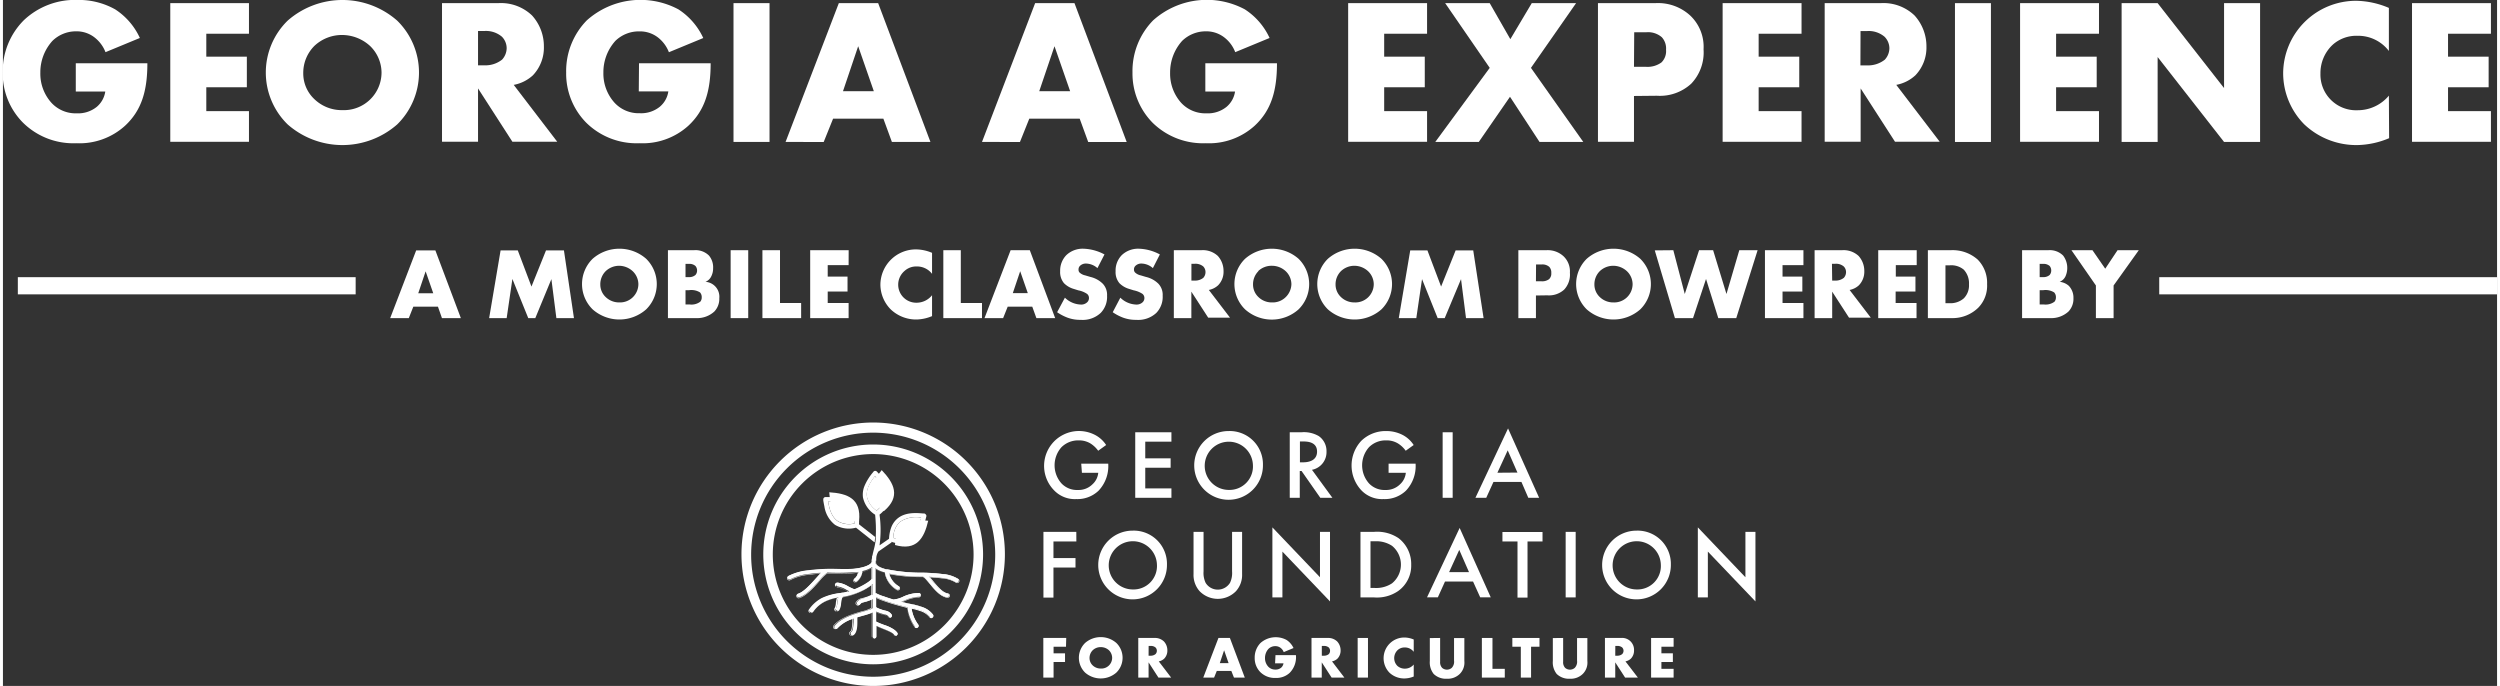 <svg id="Layer_1" data-name="Layer 1" xmlns="http://www.w3.org/2000/svg" width="6.05in" height="1.66in" viewBox="0 0 435.52 119.78"><rect x="0" y="0" width="435.52" height="119.78" fill="#333333" stroke="none"/><defs><style>.cls-1,.cls-2{fill:#fff;}.cls-2{stroke:#4a7b39;stroke-miterlimit:10;stroke-width:3px;}</style></defs><path class="cls-1" d="M187.54,127.41c.39-3.88-2-4.8-5.21-5,.17,1.7.37,5.69,5.21,5Z" transform="translate(-38.04 -36.45)"/><path class="cls-1" d="M191.85,125.72c3-2.54,1.83-4.89-.36-7.18-1.05,1.35-3.65,4.38.36,7.18Z" transform="translate(-38.04 -36.45)"/><path class="cls-1" d="M193.81,131.62c3.75,1.07,5.09-1.16,5.8-4.24-1.7-.14-5.67-.65-5.8,4.24Z" transform="translate(-38.04 -36.45)"/><path class="cls-1" d="M190.39,133.63v.43l0,.56c0,.6.88,1,1.94,1.27a.31.31,0,0,1,.19,0,30.26,30.26,0,0,0,5.5.57h.65a33.71,33.71,0,0,1,3.37.23,6.07,6.07,0,0,1,2.8.88.35.35,0,0,1,0,.48.33.33,0,0,1-.47.05,5.55,5.55,0,0,0-2.47-.74c-.67-.09-1.41-.15-2.18-.19.21.23.42.49.65.76.76.92,1.66,2,2.61,2.16a.34.34,0,0,1,.28.38.33.33,0,0,1-.39.28c-1.19-.18-2.19-1.38-3-2.39-.54-.66-1-1.22-1.26-1.23H198a29.43,29.43,0,0,1-5.23-.51,3.66,3.66,0,0,0,1.68,2.21.33.33,0,0,1,.13.46.32.32,0,0,1-.45.12,4.36,4.36,0,0,1-2.09-3,5.2,5.2,0,0,1-1.66-.73h0V140a7.43,7.43,0,0,0,1.51.63c.5.18,1.07.36,1.62.53h0a4.84,4.84,0,0,0,1.69-.49A6.63,6.63,0,0,1,198,140a.34.34,0,0,1,.29.37.33.33,0,0,1-.38.29,6.68,6.68,0,0,0-2.39.63l-.61.23c.65.18,1.18.31,1.41.35a12.55,12.55,0,0,1,2.05.51,4,4,0,0,1,2.06,1.38.34.34,0,0,1-.1.47.33.33,0,0,1-.46-.1,3.46,3.46,0,0,0-1.72-1.11,11.51,11.51,0,0,0-1.48-.4,6.44,6.44,0,0,0,1.15,2.84.34.34,0,1,1-.52.43,7.51,7.51,0,0,1-1.34-3.41c-.52-.11-1.51-.37-2.54-.68h0c-.57-.17-1.14-.35-1.65-.54a8.27,8.27,0,0,1-1.28-.56v1.76a1.77,1.77,0,0,0,.34.19h0a6.62,6.62,0,0,0,1.4.46,1.55,1.55,0,0,1,1,.64.34.34,0,0,1-.08.47.32.32,0,0,1-.46-.08.91.91,0,0,0-.55-.37,7.74,7.74,0,0,1-1.56-.51h0l-.05,0V145a6.93,6.93,0,0,0,1.33.58,4.9,4.9,0,0,1,2.39,1.4.34.34,0,0,1-.59.33c-.22-.4-1.18-.77-2-1.1-.4-.16-.78-.31-1.09-.47v1.85a.34.34,0,0,1-.34.34.34.34,0,0,1-.34-.34v-4.18a10.52,10.52,0,0,1-1.57.53l-1.08.31h0s0,.39,0,.87c0,.85-.09,1.88-.7,2.26a.34.34,0,0,1-.36-.57c.31-.2.35-1,.39-1.73,0-.22,0-.43,0-.61a6.29,6.29,0,0,0-2.78,1.69.33.33,0,1,1-.51-.43c1.18-1.41,3.28-2,4.86-2.45,1-.28,1.75-.5,1.75-.66v-1.52l-.05,0h0a7.88,7.88,0,0,1-1.55.51.87.87,0,0,0-.55.37.34.34,0,0,1-.47.08.35.35,0,0,1-.08-.47,1.59,1.59,0,0,1,1-.64,7.12,7.12,0,0,0,1.4-.45h0a1.46,1.46,0,0,0,.34-.2v-1.88a9.05,9.05,0,0,1-1.74,1.12c-.31.15-.63.3-1,.44h0a11.59,11.59,0,0,1-2.45.69c-.21.16-.27.67-.34,1.14a2.55,2.55,0,0,1-.34,1.21.34.34,0,0,1-.53-.42,2.22,2.22,0,0,0,.21-.87,5.59,5.59,0,0,1,.17-.94,8.18,8.18,0,0,0-2.38.72,5.46,5.46,0,0,0-2,1.78.34.34,0,0,1-.47.07.32.32,0,0,1-.08-.46,6.15,6.15,0,0,1,2.2-2,10,10,0,0,1,3.29-.89.71.71,0,0,1,.22-.06h.15a9.26,9.26,0,0,0,1-.25l-.52-.26a4.12,4.12,0,0,0-1.52-.58.34.34,0,0,1,0-.67,4.48,4.48,0,0,1,1.85.65c.56.29,1.08.56,1.25.49h0c.33-.13.64-.28.93-.42,1.19-.6,2-1.21,2-1.44v-2a4.7,4.7,0,0,1-1.29.59l-.41.11a2.7,2.7,0,0,1-1,1.85.33.33,0,0,1-.45-.13.34.34,0,0,1,.13-.46,1.78,1.78,0,0,0,.61-1.11,42.76,42.76,0,0,1-5.43.11,8.2,8.2,0,0,0-1.45,1.42c-1,1.16-2.32,2.57-3.45,2.9a.33.33,0,0,1-.41-.23.34.34,0,0,1,.23-.42c.94-.27,2.15-1.61,3.13-2.7.31-.34.6-.66.86-.92-.67,0-1.35.1-2,.18a9,9,0,0,0-3.32.92.34.34,0,0,1-.47-.1.35.35,0,0,1,.1-.47,9.55,9.55,0,0,1,3.61-1c1-.13,2.11-.2,3.11-.23h0c2-.06,4.44.26,6.4-.34.85-.25,1.41-.59,1.48-.95l0-.23.11-.83" transform="translate(-38.04 -36.45)"/><path class="cls-1" d="M190.08,147.93a.39.39,0,0,1-.39-.39v-4.09a13.27,13.27,0,0,1-1.5.49c-.33.09-.69.19-1.06.31a1.16,1.16,0,0,0,0,.21c0,.16,0,.38,0,.62,0,.85-.09,1.91-.72,2.3a.36.36,0,0,1-.3.05.37.37,0,0,1-.24-.17.42.42,0,0,1-.05-.29.43.43,0,0,1,.17-.24c.29-.19.33-1,.37-1.69v0c0-.18,0-.36,0-.52a6.2,6.2,0,0,0-2.68,1.65.4.4,0,0,1-.26.14.38.38,0,0,1-.29-.09.43.43,0,0,1-.13-.26.38.38,0,0,1,.09-.29c1.2-1.42,3.33-2,4.89-2.46a6.2,6.2,0,0,0,1.71-.61v-1.43a8.6,8.6,0,0,1-1.54.5.84.84,0,0,0-.52.35.38.38,0,0,1-.54.09.39.39,0,0,1-.09-.54,1.59,1.59,0,0,1,1-.66,7.36,7.36,0,0,0,1.39-.45h0a1.74,1.74,0,0,0,.29-.16v-1.75a9.83,9.83,0,0,1-1.67,1.06l-1,.44H187a10.53,10.53,0,0,1-2.44.7,2.26,2.26,0,0,0-.31,1.1,2.55,2.55,0,0,1-.35,1.23.4.4,0,0,1-.26.14.43.43,0,0,1-.29-.08.38.38,0,0,1-.14-.26.4.4,0,0,1,.08-.28,2.27,2.27,0,0,0,.19-.85,5.94,5.94,0,0,1,.16-.86,8.1,8.1,0,0,0-2.29.69,5.6,5.6,0,0,0-1.94,1.77.42.42,0,0,1-.26.16.39.39,0,0,1-.37-.62,6.36,6.36,0,0,1,2.22-2,9.9,9.9,0,0,1,3.29-.89.86.86,0,0,1,.23-.06.29.29,0,0,1,.16,0,8.28,8.28,0,0,0,.9-.21l-.4-.2a4.42,4.42,0,0,0-1.48-.58h0a.37.37,0,0,1-.38-.37.38.38,0,0,1,.37-.4,4.37,4.37,0,0,1,1.87.65c.5.26,1.06.55,1.21.49q.48-.2.93-.42c1.25-.63,2-1.21,2-1.39v-1.87a4.41,4.41,0,0,1-1.23.55l-.37.1a2.75,2.75,0,0,1-1,1.85.38.38,0,0,1-.53-.15.37.37,0,0,1,0-.29.38.38,0,0,1,.18-.23,1.62,1.62,0,0,0,.57-1,21.2,21.2,0,0,1-3.47.12c-.62,0-1.26,0-1.88,0a8.27,8.27,0,0,0-1.42,1.41c-1,1.15-2.34,2.58-3.47,2.91a.39.39,0,0,1-.45-.56.39.39,0,0,1,.23-.19c.93-.26,2.14-1.6,3.12-2.68.27-.3.52-.59.76-.83-.67,0-1.3.1-1.87.17a8.46,8.46,0,0,0-3.31.92.39.39,0,0,1-.42-.66,9.5,9.5,0,0,1,3.63-1,31,31,0,0,1,3.12-.23h0c.59,0,1.19,0,1.84,0a14.82,14.82,0,0,0,4.55-.35c.85-.26,1.37-.59,1.44-.91v-.22l.12-.83h.1l-.11.83,0,.23c-.07.37-.61.72-1.51,1a14.71,14.71,0,0,1-4.58.35c-.65,0-1.25,0-1.84,0l0-.05v.05a30.81,30.81,0,0,0-3.11.24,9.08,9.08,0,0,0-3.58,1,.29.29,0,0,0-.09.39.3.3,0,0,0,.4.09,8.67,8.67,0,0,1,3.34-.93c.62-.08,1.3-.14,2-.18H181l-.1.1c-.26.26-.55.58-.86.92-1,1.08-2.21,2.44-3.16,2.71a.29.29,0,0,0-.17.14.29.29,0,0,0,.33.41c1.11-.32,2.39-1.74,3.42-2.88a7.64,7.64,0,0,1,1.48-1.44h0c.63,0,1.27,0,1.89,0a18.9,18.9,0,0,0,3.53-.13h.08l0,.08a1.77,1.77,0,0,1-.64,1.15.31.31,0,0,0-.13.17.3.3,0,0,0,0,.21.29.29,0,0,0,.17.14.28.28,0,0,0,.22,0,2.63,2.63,0,0,0,1-1.81v0h0l.4-.11a4.3,4.3,0,0,0,1.29-.59l.08,0v2.06c0,.3-1.08,1-2.08,1.48a8.56,8.56,0,0,1-.93.42h0c-.18.07-.61-.14-1.29-.49a4.61,4.61,0,0,0-1.79-.65h0a.29.29,0,0,0,0,.57h0a4.55,4.55,0,0,1,1.53.58l.51.26.12.06-.12,0a8.83,8.83,0,0,1-1.05.25h0a.28.28,0,0,0-.13,0,.65.65,0,0,0-.21.06h0a9.9,9.9,0,0,0-3.26.88,6.22,6.22,0,0,0-2.19,2,.28.28,0,0,0,.07.39.23.23,0,0,0,.21,0,.27.27,0,0,0,.18-.11,5.56,5.56,0,0,1,2-1.8,8.19,8.19,0,0,1,2.39-.72h.08l0,.08a5.18,5.18,0,0,0-.17.92,2.2,2.2,0,0,1-.22.9.31.31,0,0,0-.06.21.31.31,0,0,0,.11.19.26.26,0,0,0,.21.06.31.31,0,0,0,.19-.11,2.5,2.5,0,0,0,.33-1.17c.07-.49.13-1,.36-1.18h0a11.3,11.3,0,0,0,2.44-.69l0,0c.32-.13.65-.28,1-.44a8.71,8.71,0,0,0,1.74-1.11l.09-.07v2h0s0,.05-.37.21h0A6.9,6.9,0,0,1,188,141a1.5,1.5,0,0,0-.92.62.28.28,0,0,0,.06.4.29.29,0,0,0,.4-.07h0a.94.94,0,0,1,.57-.39,8.18,8.18,0,0,0,1.53-.5l.15-.07v1.6c0,.19-.55.36-1.8.71-1.54.43-3.66,1-4.83,2.43a.27.27,0,0,0-.07.21.3.3,0,0,0,.1.19.31.31,0,0,0,.21.07.35.35,0,0,0,.19-.1,6.21,6.21,0,0,1,2.81-1.71l.07,0v.08c0,.18,0,.38,0,.6v0c0,.73-.08,1.55-.41,1.76a.29.29,0,0,0-.13.18.34.34,0,0,0,0,.22.29.29,0,0,0,.18.12.26.26,0,0,0,.21,0c.59-.37.64-1.4.68-2.23,0-.24,0-.46,0-.62s0-.28,0-.29c.39-.13.76-.23,1.09-.32a10.46,10.46,0,0,0,1.56-.52l.08,0v4.26a.28.28,0,0,0,.28.29.29.29,0,0,0,.29-.29v-1.93l.07,0c.31.16.69.3,1.09.46.86.33,1.84.71,2.07,1.12a.3.3,0,0,0,.17.14.29.29,0,0,0,.22,0,.3.3,0,0,0,.11-.39,5,5,0,0,0-2.36-1.37c-1.25-.49-1.37-.55-1.37-.63v-1.8l.17.08a8.09,8.09,0,0,0,1.5.49.93.93,0,0,1,.58.39.28.28,0,0,0,.39.07.26.26,0,0,0,.12-.19.31.31,0,0,0,0-.21,1.48,1.48,0,0,0-.93-.62,6.92,6.92,0,0,1-1.33-.42h0l-.08-.05c-.33-.16-.35-.19-.36-.21h0v-1.87l.08,0a9,9,0,0,0,1.27.56c.48.17,1,.35,1.64.53h0c1.05.32,2,.57,2.55.68h0v0a7.3,7.3,0,0,0,1.32,3.38.3.3,0,0,0,.19.1.31.31,0,0,0,.21-.06.26.26,0,0,0,.1-.2.24.24,0,0,0-.06-.2,6.45,6.45,0,0,1-1.16-2.87l0-.08.08,0a11.19,11.19,0,0,1,1.48.4,3.42,3.42,0,0,1,1.75,1.13.29.29,0,0,0,.18.13.34.34,0,0,0,.22,0,.29.29,0,0,0,.08-.4,4,4,0,0,0-2-1.36,12.82,12.82,0,0,0-2-.51c-.25,0-.8-.18-1.43-.35l-.15,0,.15,0,.61-.23a6.5,6.5,0,0,1,2.42-.64.27.27,0,0,0,.21-.06.27.27,0,0,0,.11-.18.28.28,0,0,0-.25-.32,6.43,6.43,0,0,0-2.68.66,4.91,4.91,0,0,1-1.73.49c-.61-.18-1.16-.36-1.63-.53-1.54-.56-1.54-.63-1.54-.68v-4.36l.08.06a4.94,4.94,0,0,0,1.64.73h0v0a4.35,4.35,0,0,0,2.06,2.94.28.28,0,0,0,.39-.11.31.31,0,0,0-.11-.39,3.7,3.7,0,0,1-1.71-2.24l0-.08.08,0a28.59,28.59,0,0,0,5.22.51h.63c.28,0,.73.56,1.3,1.25.81,1,1.81,2.19,3,2.37a.26.26,0,0,0,.21-.05.27.27,0,0,0,.11-.19.27.27,0,0,0-.23-.32c-1-.15-1.89-1.27-2.64-2.17-.23-.28-.44-.54-.65-.76l-.08-.09h.12c.86,0,1.57.1,2.19.19a5.44,5.44,0,0,1,2.49.75.27.27,0,0,0,.21.06.29.29,0,0,0,.25-.32.31.31,0,0,0-.11-.19,6,6,0,0,0-2.77-.87,32.6,32.6,0,0,0-3.37-.23v0h-.63a31.24,31.24,0,0,1-5.52-.57h0a.26.26,0,0,0-.15,0h0c-1.28-.32-1.94-.76-2-1.31l0-1h.11v.43l0,.56c0,.5.67.91,1.9,1.21a.41.41,0,0,1,.19,0,29.73,29.73,0,0,0,5.49.56l.63,0,0,0v0a32.6,32.6,0,0,1,3.37.23,6,6,0,0,1,2.83.89.4.4,0,0,1,.14.26.34.34,0,0,1-.08.29.36.36,0,0,1-.26.14.32.32,0,0,1-.28-.08,5.36,5.36,0,0,0-2.45-.73c-.58-.08-1.25-.14-2.05-.18.19.2.37.43.57.67.74.89,1.65,2,2.57,2.14a.39.39,0,0,1,.33.44.38.38,0,0,1-.16.25.33.33,0,0,1-.29.07c-1.21-.18-2.23-1.42-3.05-2.41-.51-.62-1-1.2-1.22-1.21H198a29.16,29.16,0,0,1-5.16-.5,3.59,3.59,0,0,0,1.64,2.1.4.4,0,0,1,.18.24.37.37,0,0,1,0,.29.39.39,0,0,1-.53.15,4.43,4.43,0,0,1-2.1-3,5.55,5.55,0,0,1-1.57-.67V140a7.69,7.69,0,0,0,1.48.6c.47.17,1,.35,1.61.53a4.83,4.83,0,0,0,1.66-.48A6.78,6.78,0,0,1,198,140a.39.39,0,0,1,.33.44.41.41,0,0,1-.15.26.37.37,0,0,1-.29.07,6.45,6.45,0,0,0-2.36.63l-.46.18c.56.15,1,.26,1.25.3a12.13,12.13,0,0,1,2.06.52,4.06,4.06,0,0,1,2.09,1.4.39.39,0,0,1-.12.53.37.37,0,0,1-.29.06.35.35,0,0,1-.24-.17,3.33,3.33,0,0,0-1.7-1.09,9.1,9.1,0,0,0-1.4-.38,6.25,6.25,0,0,0,1.13,2.74.41.41,0,0,1,.09.28.4.4,0,0,1-.14.27.4.4,0,0,1-.28.08.39.39,0,0,1-.27-.13,7.47,7.47,0,0,1-1.34-3.4c-.52-.12-1.49-.37-2.52-.68h0c-.61-.18-1.17-.37-1.64-.54a8.9,8.9,0,0,1-1.22-.52v1.65l.27.14,0,0a7.07,7.07,0,0,0,1.38.45,1.67,1.67,0,0,1,1,.66.43.43,0,0,1,.06.29.38.38,0,0,1-.16.25.4.4,0,0,1-.54-.09.82.82,0,0,0-.51-.35,8.41,8.41,0,0,1-1.55-.5v1.62c.09.07.74.32,1.3.54,1,.38,2.07.8,2.42,1.42a.4.4,0,0,1-.15.53.39.39,0,0,1-.3,0,.35.35,0,0,1-.23-.18c-.21-.38-1.17-.75-2-1.07-.37-.15-.72-.29-1-.43v1.76A.38.38,0,0,1,190.08,147.93Zm-3-3.68Z" transform="translate(-38.04 -36.45)"/><path class="cls-1" d="M190.69,133.84" transform="translate(-38.04 -36.45)"/><path class="cls-2" d="M183.79,124.13" transform="translate(-38.04 -36.45)"/><path class="cls-2" d="M182.49,128.32" transform="translate(-38.04 -36.45)"/><path class="cls-2" d="M193.45,123.86" transform="translate(-38.04 -36.45)"/><path class="cls-1" d="M190,152.45a19.19,19.19,0,1,1,19.19-19.18A19.2,19.2,0,0,1,190,152.45Zm0-36.71a17.53,17.53,0,1,0,17.53,17.53A17.55,17.55,0,0,0,190,115.74Z" transform="translate(-38.04 -36.45)"/><path class="cls-1" d="M190,156.23a23,23,0,1,1,23-23A23,23,0,0,1,190,156.23ZM190,112a21.31,21.31,0,1,0,21.31,21.31A21.33,21.33,0,0,0,190,112Z" transform="translate(-38.04 -36.45)"/><path class="cls-1" d="M182.13,124c.18,1.08.52,2.65,1.68,3.44a3.89,3.89,0,0,0,2.95.4,3.78,3.78,0,0,0-.91-2.74C185.13,124.39,183.94,124,182.13,124Z" transform="translate(-38.04 -36.45)"/><path class="cls-1" d="M194.62,127.63a3.93,3.93,0,0,0-1.11,2.76,3.74,3.74,0,0,0,2.89-.21c.88-.52,1.51-1.59,2-3.34A5,5,0,0,0,194.62,127.63Z" transform="translate(-38.04 -36.45)"/><path class="cls-1" d="M192,123.09c0-1-.5-2.14-1.71-3.49-.67.87-1.6,2.18-1.39,3.57a3.9,3.9,0,0,0,1.69,2.44A3.7,3.7,0,0,0,192,123.09Z" transform="translate(-38.04 -36.45)"/><path class="cls-1" d="M187.52,128a4.58,4.58,0,0,0-1.12-3.42c-1.23-1.25-3.29-1.36-4.73-1.33a.36.36,0,0,0-.29.14.38.38,0,0,0-.09.31s0,.11,0,.18c.05.29.11.63.19,1a5,5,0,0,0,1.86,3.22,4.72,4.72,0,0,0,3.66.49l3.19,2.53.08,0c0-.29.06-.59.08-.9Zm-3.71-.54c-1.16-.79-1.5-2.36-1.68-3.44,1.81,0,3,.37,3.72,1.1a3.78,3.78,0,0,1,.91,2.74A3.89,3.89,0,0,1,183.81,127.46Z" transform="translate(-38.04 -36.45)"/><path class="cls-1" d="M199.16,126.26a.37.37,0,0,0-.28-.15l-.18,0c-1.2-.1-3.21-.27-4.59,1a3.74,3.74,0,0,0-1,1.56,6.42,6.42,0,0,0-.34,1.86h0l-1.66,1.15-.82.58a.31.31,0,0,0-.14.18.37.37,0,0,0,0,.18.37.37,0,0,1,0-.18.31.31,0,0,1,.14-.18l.82-.58a19.72,19.72,0,0,0,0-5.37,4.51,4.51,0,0,0,1.75-3.14c.09-1.74-1.23-3.33-2.22-4.38a.42.42,0,0,0-.3-.12.41.41,0,0,0-.29.15,1.34,1.34,0,0,1-.11.14,9.2,9.2,0,0,0-1.49,2.43,3.93,3.93,0,0,0-.23,1.94,4.77,4.77,0,0,0,2.12,3,26,26,0,0,1,.11,3.94c0,.31,0,.61-.08.9-.11,1-.5,1.79-.61,3.17h.78a2.46,2.46,0,0,1,.38-1.59h0l2.34-1.62-.18-.05a.39.39,0,0,1-.27-.26.39.39,0,0,0,.27.26l.18,0a4.53,4.53,0,0,0,3.6-.26c1.16-.68,1.91-2,2.44-4.26A.41.41,0,0,0,199.16,126.26Zm-10.24-3.09c-.21-1.39.72-2.7,1.39-3.57,1.21,1.35,1.76,2.46,1.71,3.49a3.7,3.7,0,0,1-1.41,2.52A3.9,3.9,0,0,1,188.92,123.17Zm7.48,7a3.74,3.74,0,0,1-2.89.21,3.93,3.93,0,0,1,1.11-2.76,5,5,0,0,1,3.75-.79C197.91,128.59,197.28,129.66,196.4,130.18Z" transform="translate(-38.04 -36.45)"/><path class="cls-1" d="M226.33,117.42h4.72v.09a6.23,6.23,0,0,1-1.7,4.63,5.34,5.34,0,0,1-3.89,1.46,5,5,0,0,1-3.9-1.56,6.09,6.09,0,0,1,7.26-9.6,5.16,5.16,0,0,1,1.86,1.72l-1.39,1a4.78,4.78,0,0,0-1.41-1.31,3.85,3.85,0,0,0-2-.5,4.13,4.13,0,0,0-3,1.19,4.75,4.75,0,0,0,0,6.32,3.71,3.71,0,0,0,2.86,1.15,3.44,3.44,0,0,0,2.56-1,3.06,3.06,0,0,0,1-2h-2.85Z" transform="translate(-38.04 -36.45)"/><path class="cls-1" d="M242.08,113.57h-4.57v2.91h4.43v1.64h-4.43v3.61h4.57v1.65h-6.32V111.93h6.32Z" transform="translate(-38.04 -36.45)"/><path class="cls-1" d="M258.06,117.66a6,6,0,1,1-6-5.94A5.8,5.8,0,0,1,258.06,117.66Zm-1.75,0A4.21,4.21,0,1,0,252.1,122,4.1,4.1,0,0,0,256.31,117.66Z" transform="translate(-38.04 -36.45)"/><path class="cls-1" d="M264.81,111.93a5.15,5.15,0,0,1,3,.67,3.18,3.18,0,0,1,1.35,2.69,3.15,3.15,0,0,1-2.54,3.2l3.57,4.89h-2.11l-3.28-4.69h-.31v4.69h-1.75V111.93Zm-.29,5.25h.55c.48,0,2.44-.05,2.44-1.87,0-1.62-1.53-1.77-2.39-1.77h-.6Z" transform="translate(-38.04 -36.45)"/><path class="cls-1" d="M280,117.42h4.72v.09a6.23,6.23,0,0,1-1.7,4.63,5.35,5.35,0,0,1-3.9,1.46,5,5,0,0,1-3.9-1.56,6.33,6.33,0,0,1,0-8.6,6.09,6.09,0,0,1,4.31-1.72,6.2,6.2,0,0,1,3,.72,5.11,5.11,0,0,1,1.85,1.72l-1.39,1a4.67,4.67,0,0,0-1.41-1.31,3.81,3.81,0,0,0-2-.5,4.09,4.09,0,0,0-3,1.19,4.76,4.76,0,0,0,0,6.32,3.73,3.73,0,0,0,2.87,1.15,3.46,3.46,0,0,0,2.56-1,3.11,3.11,0,0,0,1-2H280Z" transform="translate(-38.04 -36.45)"/><path class="cls-1" d="M291.19,111.93v11.45h-1.75V111.93Z" transform="translate(-38.04 -36.45)"/><path class="cls-1" d="M303.2,120.61h-4.89l-1.26,2.77h-1.89l5.7-12.12,5.43,12.12H304.4Zm-.7-1.64-1.7-3.88L299,119Z" transform="translate(-38.04 -36.45)"/><path class="cls-1" d="M225.48,131h-4v2.9h3.85v1.65h-3.85v5.25h-1.75V129.32h5.74Z" transform="translate(-38.04 -36.45)"/><path class="cls-1" d="M241.3,135.05a6,6,0,1,1-6-5.94A5.8,5.8,0,0,1,241.3,135.05Zm-1.75,0a4.21,4.21,0,1,0-4.21,4.33A4.09,4.09,0,0,0,239.55,135.05Z" transform="translate(-38.04 -36.45)"/><path class="cls-1" d="M247.69,129.32v6.9a4,4,0,0,0,.36,2,2.48,2.48,0,0,0,2.13,1.19,2.51,2.51,0,0,0,2.13-1.19,4,4,0,0,0,.36-2v-6.9h1.75v7.36a4.22,4.22,0,0,1-1.07,3,4.43,4.43,0,0,1-6.35,0,4.26,4.26,0,0,1-1.06-3v-7.36Z" transform="translate(-38.04 -36.45)"/><path class="cls-1" d="M259.71,140.77V128.54l8.31,8.71v-7.93h1.75v12.15l-8.31-8.7v8Z" transform="translate(-38.04 -36.45)"/><path class="cls-1" d="M277.49,129.32a6.69,6.69,0,0,1,4.26,1.11,5.69,5.69,0,0,1,2.2,4.62,5.45,5.45,0,0,1-2.3,4.62,6.54,6.54,0,0,1-4.19,1.1h-2.37V129.32Zm-.65,9.8h.76a5,5,0,0,0,3-.81,4.23,4.23,0,0,0,0-6.55,5,5,0,0,0-3-.79h-.76Z" transform="translate(-38.04 -36.45)"/><path class="cls-1" d="M294.75,138h-4.9l-1.25,2.76h-1.89l5.7-12.12,5.43,12.12H296Zm-.71-1.65-1.7-3.88-1.77,3.88Z" transform="translate(-38.04 -36.45)"/><path class="cls-1" d="M304.26,131v9.8h-1.75V131h-2.63v-1.65h7V131Z" transform="translate(-38.04 -36.45)"/><path class="cls-1" d="M312.67,129.32v11.45h-1.75V129.32Z" transform="translate(-38.04 -36.45)"/><path class="cls-1" d="M329.29,135.05a6,6,0,1,1-6-5.94A5.81,5.81,0,0,1,329.29,135.05Zm-1.75,0a4.21,4.21,0,1,0-4.21,4.33A4.09,4.09,0,0,0,327.54,135.05Z" transform="translate(-38.04 -36.45)"/><path class="cls-1" d="M334,140.77V128.54l8.31,8.71v-7.93h1.75v12.15l-8.31-8.7v8Z" transform="translate(-38.04 -36.45)"/><path class="cls-1" d="M223.67,149.38H221.5v1.15h2v1.52h-2v2.72h-1.79v-6.92h4Z" transform="translate(-38.04 -36.45)"/><path class="cls-1" d="M232.46,153.9a4.15,4.15,0,0,1-5.45,0,3.62,3.62,0,0,1,0-5.18,4.15,4.15,0,0,1,5.45,0,3.62,3.62,0,0,1,0,5.18ZM228.33,150a1.9,1.9,0,0,0-.55,1.36,1.75,1.75,0,0,0,.55,1.28,2,2,0,0,0,1.4.55,1.88,1.88,0,0,0,2-1.86,1.88,1.88,0,0,0-.56-1.33,2.07,2.07,0,0,0-1.39-.55A2,2,0,0,0,228.33,150Z" transform="translate(-38.04 -36.45)"/><path class="cls-1" d="M239.09,147.85a2.24,2.24,0,0,1,1.69.62,2.27,2.27,0,0,1,.59,1.55,2,2,0,0,1-.55,1.44,1.91,1.91,0,0,1-.95.48l2.16,2.83h-2.22l-1.72-2.66v2.66h-1.8v-6.92Zm-1,3.1h.34a1.33,1.33,0,0,0,.87-.28.83.83,0,0,0,0-1.16,1.26,1.26,0,0,0-.86-.27h-.34Z" transform="translate(-38.04 -36.45)"/><path class="cls-1" d="M252.54,153.61H250l-.47,1.16h-1.89l2.65-6.92h2l2.6,6.92H253Zm-.48-1.37-.78-2.24-.75,2.24Z" transform="translate(-38.04 -36.45)"/><path class="cls-1" d="M260.25,150.85h3.57a3.87,3.87,0,0,1-1.11,3.11,3.41,3.41,0,0,1-2.44.87,3.57,3.57,0,0,1-2.65-1,3.44,3.44,0,0,1-1-2.49,3.64,3.64,0,0,1,1-2.6,4,4,0,0,1,4.55-.55,3.41,3.41,0,0,1,1.23,1.42l-1.71.71a1.66,1.66,0,0,0-.49-.69,1.47,1.47,0,0,0-1-.35,1.68,1.68,0,0,0-1.18.48,2.35,2.35,0,0,0-.6,1.59,2.16,2.16,0,0,0,.55,1.49,1.65,1.65,0,0,0,1.26.53,1.49,1.49,0,0,0,1-.32,1.28,1.28,0,0,0,.42-.77h-1.47Z" transform="translate(-38.04 -36.45)"/><path class="cls-1" d="M269.34,147.85a2.24,2.24,0,0,1,1.69.62,2.27,2.27,0,0,1,.59,1.55,2,2,0,0,1-.55,1.44,1.91,1.91,0,0,1-.95.48l2.16,2.83h-2.23l-1.72-2.66v2.66h-1.79v-6.92Zm-1,3.1h.35a1.33,1.33,0,0,0,.87-.28.86.86,0,0,0,.22-.58.85.85,0,0,0-.23-.58,1.26,1.26,0,0,0-.86-.27h-.35Z" transform="translate(-38.04 -36.45)"/><path class="cls-1" d="M276.4,147.85v6.92h-1.8v-6.92Z" transform="translate(-38.04 -36.45)"/><path class="cls-1" d="M284.39,154.58a4.26,4.26,0,0,1-1.56.34,3.75,3.75,0,0,1-2.67-1,3.62,3.62,0,0,1,2.61-6.15,4.31,4.31,0,0,1,1.62.35v2.15a1.92,1.92,0,0,0-1.57-.76,1.76,1.76,0,0,0-1.24.46,1.94,1.94,0,0,0-.6,1.42,1.91,1.91,0,0,0,.56,1.34,1.93,1.93,0,0,0,1.28.48,2,2,0,0,0,1.57-.72Z" transform="translate(-38.04 -36.45)"/><path class="cls-1" d="M289,147.85V152a1.42,1.42,0,0,0,.35,1.07,1.28,1.28,0,0,0,1.68,0,1.54,1.54,0,0,0,.4-1.26v-3.94h1.8v4a2.79,2.79,0,0,1-.78,2.24,3,3,0,0,1-2.28.86,3.06,3.06,0,0,1-2.29-.83,3.23,3.23,0,0,1-.68-2.27v-4Z" transform="translate(-38.04 -36.45)"/><path class="cls-1" d="M298.14,147.85v5.39h2.15v1.53h-4v-6.92Z" transform="translate(-38.04 -36.45)"/><path class="cls-1" d="M304.88,149.38v5.39h-1.79v-5.39h-1.48v-1.53h4.74v1.53Z" transform="translate(-38.04 -36.45)"/><path class="cls-1" d="M310.48,147.85V152a1.42,1.42,0,0,0,.35,1.07,1.28,1.28,0,0,0,1.68,0,1.54,1.54,0,0,0,.4-1.26v-3.94h1.8v4a2.79,2.79,0,0,1-.78,2.24,3,3,0,0,1-2.28.86,3.06,3.06,0,0,1-2.29-.83,3.23,3.23,0,0,1-.68-2.27v-4Z" transform="translate(-38.04 -36.45)"/><path class="cls-1" d="M320.58,147.85a2.08,2.08,0,0,1,2.28,2.17,2,2,0,0,1-.55,1.44,1.91,1.91,0,0,1-.95.48l2.17,2.83H321.3l-1.72-2.66v2.66h-1.8v-6.92Zm-1,3.1h.34a1.33,1.33,0,0,0,.87-.28.83.83,0,0,0,0-1.16,1.26,1.26,0,0,0-.86-.27h-.34Z" transform="translate(-38.04 -36.45)"/><path class="cls-1" d="M329.77,149.38h-2.13v1.15h2v1.52h-2v1.19h2.13v1.53h-3.93v-6.92h3.93Z" transform="translate(-38.04 -36.45)"/><path class="cls-1" d="M50.76,47.5h12.5c0,4.8-1,8.21-3.89,10.9a11.84,11.84,0,0,1-8.54,3.06,12.5,12.5,0,0,1-9.3-3.6A12.21,12.21,0,0,1,38,49.1,12.63,12.63,0,0,1,41.67,40a13,13,0,0,1,9.42-3.56,13,13,0,0,1,6.54,1.64,11.81,11.81,0,0,1,4.32,5l-6,2.48a6,6,0,0,0-1.75-2.44,5.09,5.09,0,0,0-3.38-1.2,5.86,5.86,0,0,0-4.14,1.67,8.17,8.17,0,0,0-2.11,5.56,7.58,7.58,0,0,0,1.93,5.24,5.74,5.74,0,0,0,4.43,1.85,5.18,5.18,0,0,0,3.49-1.13,4.31,4.31,0,0,0,1.49-2.68H50.76Z" transform="translate(-38.04 -36.45)"/><path class="cls-1" d="M81,42.34H73.55v4h7.08v5.35H73.55v4.17H81v5.35H67.26V37H81Z" transform="translate(-38.04 -36.45)"/><path class="cls-1" d="M106.88,58.18a14.49,14.49,0,0,1-19.12,0,12.67,12.67,0,0,1,0-18.13,14.49,14.49,0,0,1,19.12,0,12.69,12.69,0,0,1,0,18.13ZM92.41,44.48a6.65,6.65,0,0,0-1.93,4.76,6.15,6.15,0,0,0,1.93,4.51,6.87,6.87,0,0,0,4.91,1.93,6.58,6.58,0,0,0,6.83-6.55,6.52,6.52,0,0,0-2-4.65,7.27,7.27,0,0,0-4.87-1.92A7,7,0,0,0,92.41,44.48Z" transform="translate(-38.04 -36.45)"/><path class="cls-1" d="M124.51,37a7.85,7.85,0,0,1,5.92,2.15,8,8,0,0,1,2.07,5.45,7,7,0,0,1-1.92,5,6.73,6.73,0,0,1-3.35,1.67l7.6,9.93H127l-6-9.31v9.31h-6.29V37ZM121,47.86h1.2a4.7,4.7,0,0,0,3-1,3,3,0,0,0,.8-2,2.88,2.88,0,0,0-.83-2,4.3,4.3,0,0,0-3-1H121Z" transform="translate(-38.04 -36.45)"/><path class="cls-1" d="M149.11,47.5h12.51c0,4.8-1,8.21-3.89,10.9a11.87,11.87,0,0,1-8.54,3.06,12.51,12.51,0,0,1-9.31-3.6,12.21,12.21,0,0,1-3.49-8.76A12.64,12.64,0,0,1,140,40,14.07,14.07,0,0,1,156,38.09a11.9,11.9,0,0,1,4.33,5l-6,2.48a6,6,0,0,0-1.74-2.44,5.12,5.12,0,0,0-3.38-1.2A5.89,5.89,0,0,0,145,43.57a8.17,8.17,0,0,0-2.11,5.56,7.58,7.58,0,0,0,1.93,5.24,5.74,5.74,0,0,0,4.43,1.85,5.16,5.16,0,0,0,3.49-1.13,4.26,4.26,0,0,0,1.49-2.68h-5.16Z" transform="translate(-38.04 -36.45)"/><path class="cls-1" d="M171.9,37V61.24h-6.29V37Z" transform="translate(-38.04 -36.45)"/><path class="cls-1" d="M191.78,57.17H183l-1.64,4.07H174.7L184,37h6.87L200,61.24h-6.73Zm-1.67-4.8-2.73-7.85-2.65,7.85Z" transform="translate(-38.04 -36.45)"/><path class="cls-1" d="M226.06,57.17h-8.8l-1.63,4.07H209L218.28,37h6.87l9.12,24.25h-6.72Zm-1.67-4.8-2.73-7.85L219,52.37Z" transform="translate(-38.04 -36.45)"/><path class="cls-1" d="M248,47.5h12.51c0,4.8-1,8.21-3.89,10.9a11.86,11.86,0,0,1-8.54,3.06,12.55,12.55,0,0,1-9.31-3.6,12.25,12.25,0,0,1-3.49-8.76A12.64,12.64,0,0,1,238.89,40a14.07,14.07,0,0,1,16-1.92,11.83,11.83,0,0,1,4.33,5l-6,2.48a5.86,5.86,0,0,0-1.74-2.44,5.11,5.11,0,0,0-3.38-1.2,5.9,5.9,0,0,0-4.15,1.67,8.21,8.21,0,0,0-2.1,5.56,7.62,7.62,0,0,0,1.92,5.24,5.75,5.75,0,0,0,4.44,1.85,5.18,5.18,0,0,0,3.49-1.13,4.31,4.31,0,0,0,1.49-2.68H248Z" transform="translate(-38.04 -36.45)"/><path class="cls-1" d="M286.72,42.34h-7.49v4h7.09v5.35h-7.09v4.17h7.49v5.35H272.94V37h13.78Z" transform="translate(-38.04 -36.45)"/><path class="cls-1" d="M297.66,48.3,289.88,37h7.78l3.6,6.29L305,37h7.74L304.86,48.3,314,61.24h-7.64l-5.16-7.89-5.45,7.89h-7.6Z" transform="translate(-38.04 -36.45)"/><path class="cls-1" d="M322.85,53.21v8h-6.29V37h10a8.31,8.31,0,0,1,6.14,2.19A7.5,7.5,0,0,1,335,45.06a7.9,7.9,0,0,1-2.15,6,8.08,8.08,0,0,1-6,2.11Zm0-5.09H325a4.11,4.11,0,0,0,2.65-.77,2.77,2.77,0,0,0,.8-2.21,2.91,2.91,0,0,0-.73-2.18,3.66,3.66,0,0,0-2.69-.88h-2.14Z" transform="translate(-38.04 -36.45)"/><path class="cls-1" d="M352.11,42.34h-7.49v4h7.09v5.35h-7.09v4.17h7.49v5.35H338.33V37h13.78Z" transform="translate(-38.04 -36.45)"/><path class="cls-1" d="M365.92,37a7.84,7.84,0,0,1,5.92,2.15,8,8,0,0,1,2.08,5.45,7,7,0,0,1-1.93,5,6.75,6.75,0,0,1-3.34,1.67l7.59,9.93h-7.81l-6-9.31v9.31h-6.28V37Zm-3.53,10.87h1.2a4.73,4.73,0,0,0,3.06-1,3,3,0,0,0,.8-2,2.89,2.89,0,0,0-.84-2,4.28,4.28,0,0,0-3-1h-1.2Z" transform="translate(-38.04 -36.45)"/><path class="cls-1" d="M385.18,37V61.24H378.9V37Z" transform="translate(-38.04 -36.45)"/><path class="cls-1" d="M404.05,42.34h-7.49v4h7.09v5.35h-7.09v4.17h7.49v5.35H390.27V37h13.78Z" transform="translate(-38.04 -36.45)"/><path class="cls-1" d="M408,61.24V37h6.29l11.6,14.83V37h6.29V61.24h-6.29l-11.6-14.83V61.24Z" transform="translate(-38.04 -36.45)"/><path class="cls-1" d="M454.71,60.58a14.92,14.92,0,0,1-5.45,1.2,13.21,13.21,0,0,1-9.38-3.63,12.72,12.72,0,0,1-3.67-8.83A12.72,12.72,0,0,1,449,36.59a15.09,15.09,0,0,1,5.67,1.24v7.52a6.75,6.75,0,0,0-5.48-2.65,6.19,6.19,0,0,0-4.37,1.6,6.76,6.76,0,0,0-2.1,5,6.22,6.22,0,0,0,6.47,6.4,7.09,7.09,0,0,0,5.48-2.55Z" transform="translate(-38.04 -36.45)"/><path class="cls-1" d="M472.49,42.34H465v4h7.09v5.35H465v4.17h7.49v5.35H458.71V37h13.78Z" transform="translate(-38.04 -36.45)"/><path class="cls-1" d="M114,90h-4.3l-.79,2h-3.25l4.54-11.83h3.35L118,92H114.7Zm-.82-2.34-1.33-3.83-1.29,3.83Z" transform="translate(-38.04 -36.45)"/><path class="cls-1" d="M122.94,92l2-11.83h3l2.39,6.32,2.54-6.32H136L137.75,92h-3.07l-.87-6.81L131,92h-1.23L127,85.16,126,92Z" transform="translate(-38.04 -36.45)"/><path class="cls-1" d="M150.35,90.48a7.06,7.06,0,0,1-9.33,0,6.19,6.19,0,0,1,0-8.85,7.09,7.09,0,0,1,9.33,0,6.19,6.19,0,0,1,0,8.85Zm-7.06-6.68a3.23,3.23,0,0,0-.94,2.32,3,3,0,0,0,.94,2.2,3.37,3.37,0,0,0,2.4.94A3.21,3.21,0,0,0,149,86.07a3.17,3.17,0,0,0-1-2.27,3.53,3.53,0,0,0-2.37-.94A3.42,3.42,0,0,0,143.29,83.8Z" transform="translate(-38.04 -36.45)"/><path class="cls-1" d="M154.16,92V80.14h4.57a3.32,3.32,0,0,1,2.59.93,3.18,3.18,0,0,1,.73,2.21,3.07,3.07,0,0,1-.34,1.46,1.87,1.87,0,0,1-1,.92,2.61,2.61,0,0,1,2.42,2.87,3.2,3.2,0,0,1-.87,2.32A4.44,4.44,0,0,1,159.09,92Zm3.07-7.16h.56a1.65,1.65,0,0,0,1.17-.37,1.15,1.15,0,0,0,.29-.78,1.19,1.19,0,0,0-.29-.8,1.58,1.58,0,0,0-1.17-.36h-.56Zm0,4.77h.69a2.54,2.54,0,0,0,1.89-.48,1.12,1.12,0,0,0,.25-.76,1.2,1.2,0,0,0-.3-.86,2.87,2.87,0,0,0-1.9-.39h-.63Z" transform="translate(-38.04 -36.45)"/><path class="cls-1" d="M168.18,80.14V92h-3.07V80.14Z" transform="translate(-38.04 -36.45)"/><path class="cls-1" d="M173.73,80.14v9.22h3.69V92h-6.76V80.14Z" transform="translate(-38.04 -36.45)"/><path class="cls-1" d="M185.71,82.75h-3.65v2h3.46v2.61h-3.46v2h3.65V92H179V80.14h6.72Z" transform="translate(-38.04 -36.45)"/><path class="cls-1" d="M200.28,91.65a7.4,7.4,0,0,1-2.66.59,6.42,6.42,0,0,1-4.57-1.78,6.19,6.19,0,0,1-1.79-4.3A6.2,6.2,0,0,1,197.52,80a7.38,7.38,0,0,1,2.76.6v3.67a3.29,3.29,0,0,0-2.68-1.29,3,3,0,0,0-2.12.78,3.15,3.15,0,0,0,2.12,5.55A3.45,3.45,0,0,0,200.28,88Z" transform="translate(-38.04 -36.45)"/><path class="cls-1" d="M205.3,80.14v9.22H209V92h-6.75V80.14Z" transform="translate(-38.04 -36.45)"/><path class="cls-1" d="M217.78,90h-4.29l-.8,2h-3.25L214,80.14h3.35L221.78,92H218.5ZM217,87.64l-1.33-3.83-1.29,3.83Z" transform="translate(-38.04 -36.45)"/><path class="cls-1" d="M223.48,88.43a4.15,4.15,0,0,0,2.72,1.2,1.5,1.5,0,0,0,1.18-.41,1,1,0,0,0,.3-.74.91.91,0,0,0-.33-.71,4.14,4.14,0,0,0-1.53-.62l-.8-.25a3.93,3.93,0,0,1-1.7-1,3,3,0,0,1-.67-2.09A3.87,3.87,0,0,1,223.73,81a4.14,4.14,0,0,1,3-1.12,8.29,8.29,0,0,1,3.66,1l-1.23,2.39a3.1,3.1,0,0,0-2-.8,1.45,1.45,0,0,0-1,.36.85.85,0,0,0-.3.64A.76.76,0,0,0,226,84a2,2,0,0,0,1,.53l.94.28a4.55,4.55,0,0,1,2.14,1.17,2.81,2.81,0,0,1,.76,2.11,4,4,0,0,1-1.11,3,4.6,4.6,0,0,1-3.5,1.21,6.31,6.31,0,0,1-2.32-.39,8.58,8.58,0,0,1-1.79-.94Z" transform="translate(-38.04 -36.45)"/><path class="cls-1" d="M233.16,88.43a4.15,4.15,0,0,0,2.71,1.2,1.53,1.53,0,0,0,1.19-.41,1,1,0,0,0,.3-.74.94.94,0,0,0-.33-.71,4.3,4.3,0,0,0-1.53-.62l-.8-.25a3.93,3.93,0,0,1-1.7-1,3,3,0,0,1-.67-2.09A3.83,3.83,0,0,1,233.41,81a4.14,4.14,0,0,1,3-1.12,8.21,8.21,0,0,1,3.65,1l-1.22,2.39a3.1,3.1,0,0,0-2-.8,1.45,1.45,0,0,0-1,.36.85.85,0,0,0-.3.64.76.76,0,0,0,.16.53,2,2,0,0,0,1,.53l.94.28a4.53,4.53,0,0,1,2.15,1.17,2.81,2.81,0,0,1,.76,2.11,4,4,0,0,1-1.11,3,4.62,4.62,0,0,1-3.5,1.21,6.31,6.31,0,0,1-2.32-.39,8.33,8.33,0,0,1-1.79-.94Z" transform="translate(-38.04 -36.45)"/><path class="cls-1" d="M247.29,80.14a3.84,3.84,0,0,1,2.89,1,3.91,3.91,0,0,1,1,2.66,3.37,3.37,0,0,1-.94,2.46,3.29,3.29,0,0,1-1.63.82l3.7,4.84h-3.81l-2.94-4.54V92H242.5V80.14Zm-1.72,5.31h.58a2.31,2.31,0,0,0,1.49-.48,1.48,1.48,0,0,0,.39-1,1.42,1.42,0,0,0-.4-1,2.12,2.12,0,0,0-1.48-.46h-.58Z" transform="translate(-38.04 -36.45)"/><path class="cls-1" d="M264.27,90.48a7,7,0,0,1-9.32,0,6.17,6.17,0,0,1,0-8.85,7.08,7.08,0,0,1,9.32,0,6.19,6.19,0,0,1,0,8.85Zm-7-6.68a3.23,3.23,0,0,0-.94,2.32,3,3,0,0,0,.94,2.2,3.33,3.33,0,0,0,2.39.94,3.22,3.22,0,0,0,2.37-.92,3.27,3.27,0,0,0,1-2.27,3.17,3.17,0,0,0-1-2.27,3.53,3.53,0,0,0-2.37-.94A3.38,3.38,0,0,0,257.22,83.8Z" transform="translate(-38.04 -36.45)"/><path class="cls-1" d="M278.74,90.48a7.06,7.06,0,0,1-9.33,0,6.19,6.19,0,0,1,0-8.85,7.09,7.09,0,0,1,9.33,0,6.19,6.19,0,0,1,0,8.85Zm-7.06-6.68a3.23,3.23,0,0,0-.94,2.32,3,3,0,0,0,.94,2.2,3.36,3.36,0,0,0,2.39.94,3.21,3.21,0,0,0,3.34-3.19,3.17,3.17,0,0,0-1-2.27,3.55,3.55,0,0,0-2.38-.94A3.4,3.4,0,0,0,271.68,83.8Z" transform="translate(-38.04 -36.45)"/><path class="cls-1" d="M281.78,92l2-11.83h3l2.39,6.32,2.54-6.32h3.07L296.59,92h-3.07l-.87-6.81L289.8,92h-1.23l-2.73-6.81-1,6.81Z" transform="translate(-38.04 -36.45)"/><path class="cls-1" d="M305.73,88.05V92h-3.07V80.14h4.9a4.05,4.05,0,0,1,3,1.07,3.63,3.63,0,0,1,1.1,2.87,3.83,3.83,0,0,1-1,2.94,3.92,3.92,0,0,1-2.95,1Zm0-2.48h1a2,2,0,0,0,1.29-.37,1.33,1.33,0,0,0,.39-1.08,1.44,1.44,0,0,0-.35-1.07,1.8,1.8,0,0,0-1.31-.42h-1Z" transform="translate(-38.04 -36.45)"/><path class="cls-1" d="M323.94,90.48a7.06,7.06,0,0,1-9.33,0,6.19,6.19,0,0,1,0-8.85,7.09,7.09,0,0,1,9.33,0,6.19,6.19,0,0,1,0,8.85Zm-7.06-6.68a3.23,3.23,0,0,0-.94,2.32,3,3,0,0,0,.94,2.2,3.37,3.37,0,0,0,2.4.94,3.21,3.21,0,0,0,3.33-3.19,3.17,3.17,0,0,0-1-2.27,3.53,3.53,0,0,0-2.37-.94A3.4,3.4,0,0,0,316.88,83.8Z" transform="translate(-38.04 -36.45)"/><path class="cls-1" d="M329.72,80.14l2,7.65,2.5-7.65h2.45L339,87.79l2.24-7.65h3.2L340.71,92h-3.14l-2.14-6.84L333.16,92H330l-3.52-11.83Z" transform="translate(-38.04 -36.45)"/><path class="cls-1" d="M352.44,82.75h-3.65v2h3.46v2.61h-3.46v2h3.65V92h-6.72V80.14h6.72Z" transform="translate(-38.04 -36.45)"/><path class="cls-1" d="M359.18,80.14a3.85,3.85,0,0,1,2.89,1,3.91,3.91,0,0,1,1,2.66,3.41,3.41,0,0,1-.94,2.46,3.29,3.29,0,0,1-1.63.82l3.7,4.84H360.4l-2.94-4.54V92h-3.07V80.14Zm-1.72,5.31H358a2.33,2.33,0,0,0,1.49-.48,1.48,1.48,0,0,0,.39-1,1.38,1.38,0,0,0-.41-1,2.08,2.08,0,0,0-1.47-.46h-.58Z" transform="translate(-38.04 -36.45)"/><path class="cls-1" d="M372.22,82.75h-3.65v2H372v2.61h-3.46v2h3.65V92H365.5V80.14h6.72Z" transform="translate(-38.04 -36.45)"/><path class="cls-1" d="M374.17,92V80.14h4a6.58,6.58,0,0,1,4.7,1.64,5.76,5.76,0,0,1,1.64,4.3,5.47,5.47,0,0,1-1.54,4.1A6.43,6.43,0,0,1,378.46,92Zm3.07-2.61h.62a3.53,3.53,0,0,0,2.59-.85,3.21,3.21,0,0,0,.9-2.43,3.49,3.49,0,0,0-.92-2.58,3.42,3.42,0,0,0-2.45-.75h-.74Z" transform="translate(-38.04 -36.45)"/><path class="cls-1" d="M390.62,92V80.14h4.58a3.29,3.29,0,0,1,2.58.93,3.58,3.58,0,0,1,.4,3.67,1.91,1.91,0,0,1-1,.92,2.88,2.88,0,0,1,1.61.71,3,3,0,0,1,.8,2.16,3.2,3.2,0,0,1-.87,2.32A4.44,4.44,0,0,1,395.55,92Zm3.07-7.16h.57a1.65,1.65,0,0,0,1.17-.37,1.19,1.19,0,0,0,.28-.78,1.23,1.23,0,0,0-.28-.8,1.62,1.62,0,0,0-1.17-.36h-.57Zm0,4.77h.69a2.58,2.58,0,0,0,1.9-.48,1.17,1.17,0,0,0,.25-.76,1.21,1.21,0,0,0-.31-.86,2.86,2.86,0,0,0-1.89-.39h-.64Z" transform="translate(-38.04 -36.45)"/><path class="cls-1" d="M403.51,86.3l-4.27-6.16h3.67l2.23,3.23,2.15-3.23H411L406.6,86.3V92h-3.09Z" transform="translate(-38.04 -36.45)"/><rect class="cls-1" x="2.6" y="48.4" width="58.99" height="3"/><rect class="cls-1" x="376.53" y="48.4" width="58.99" height="3"/></svg>